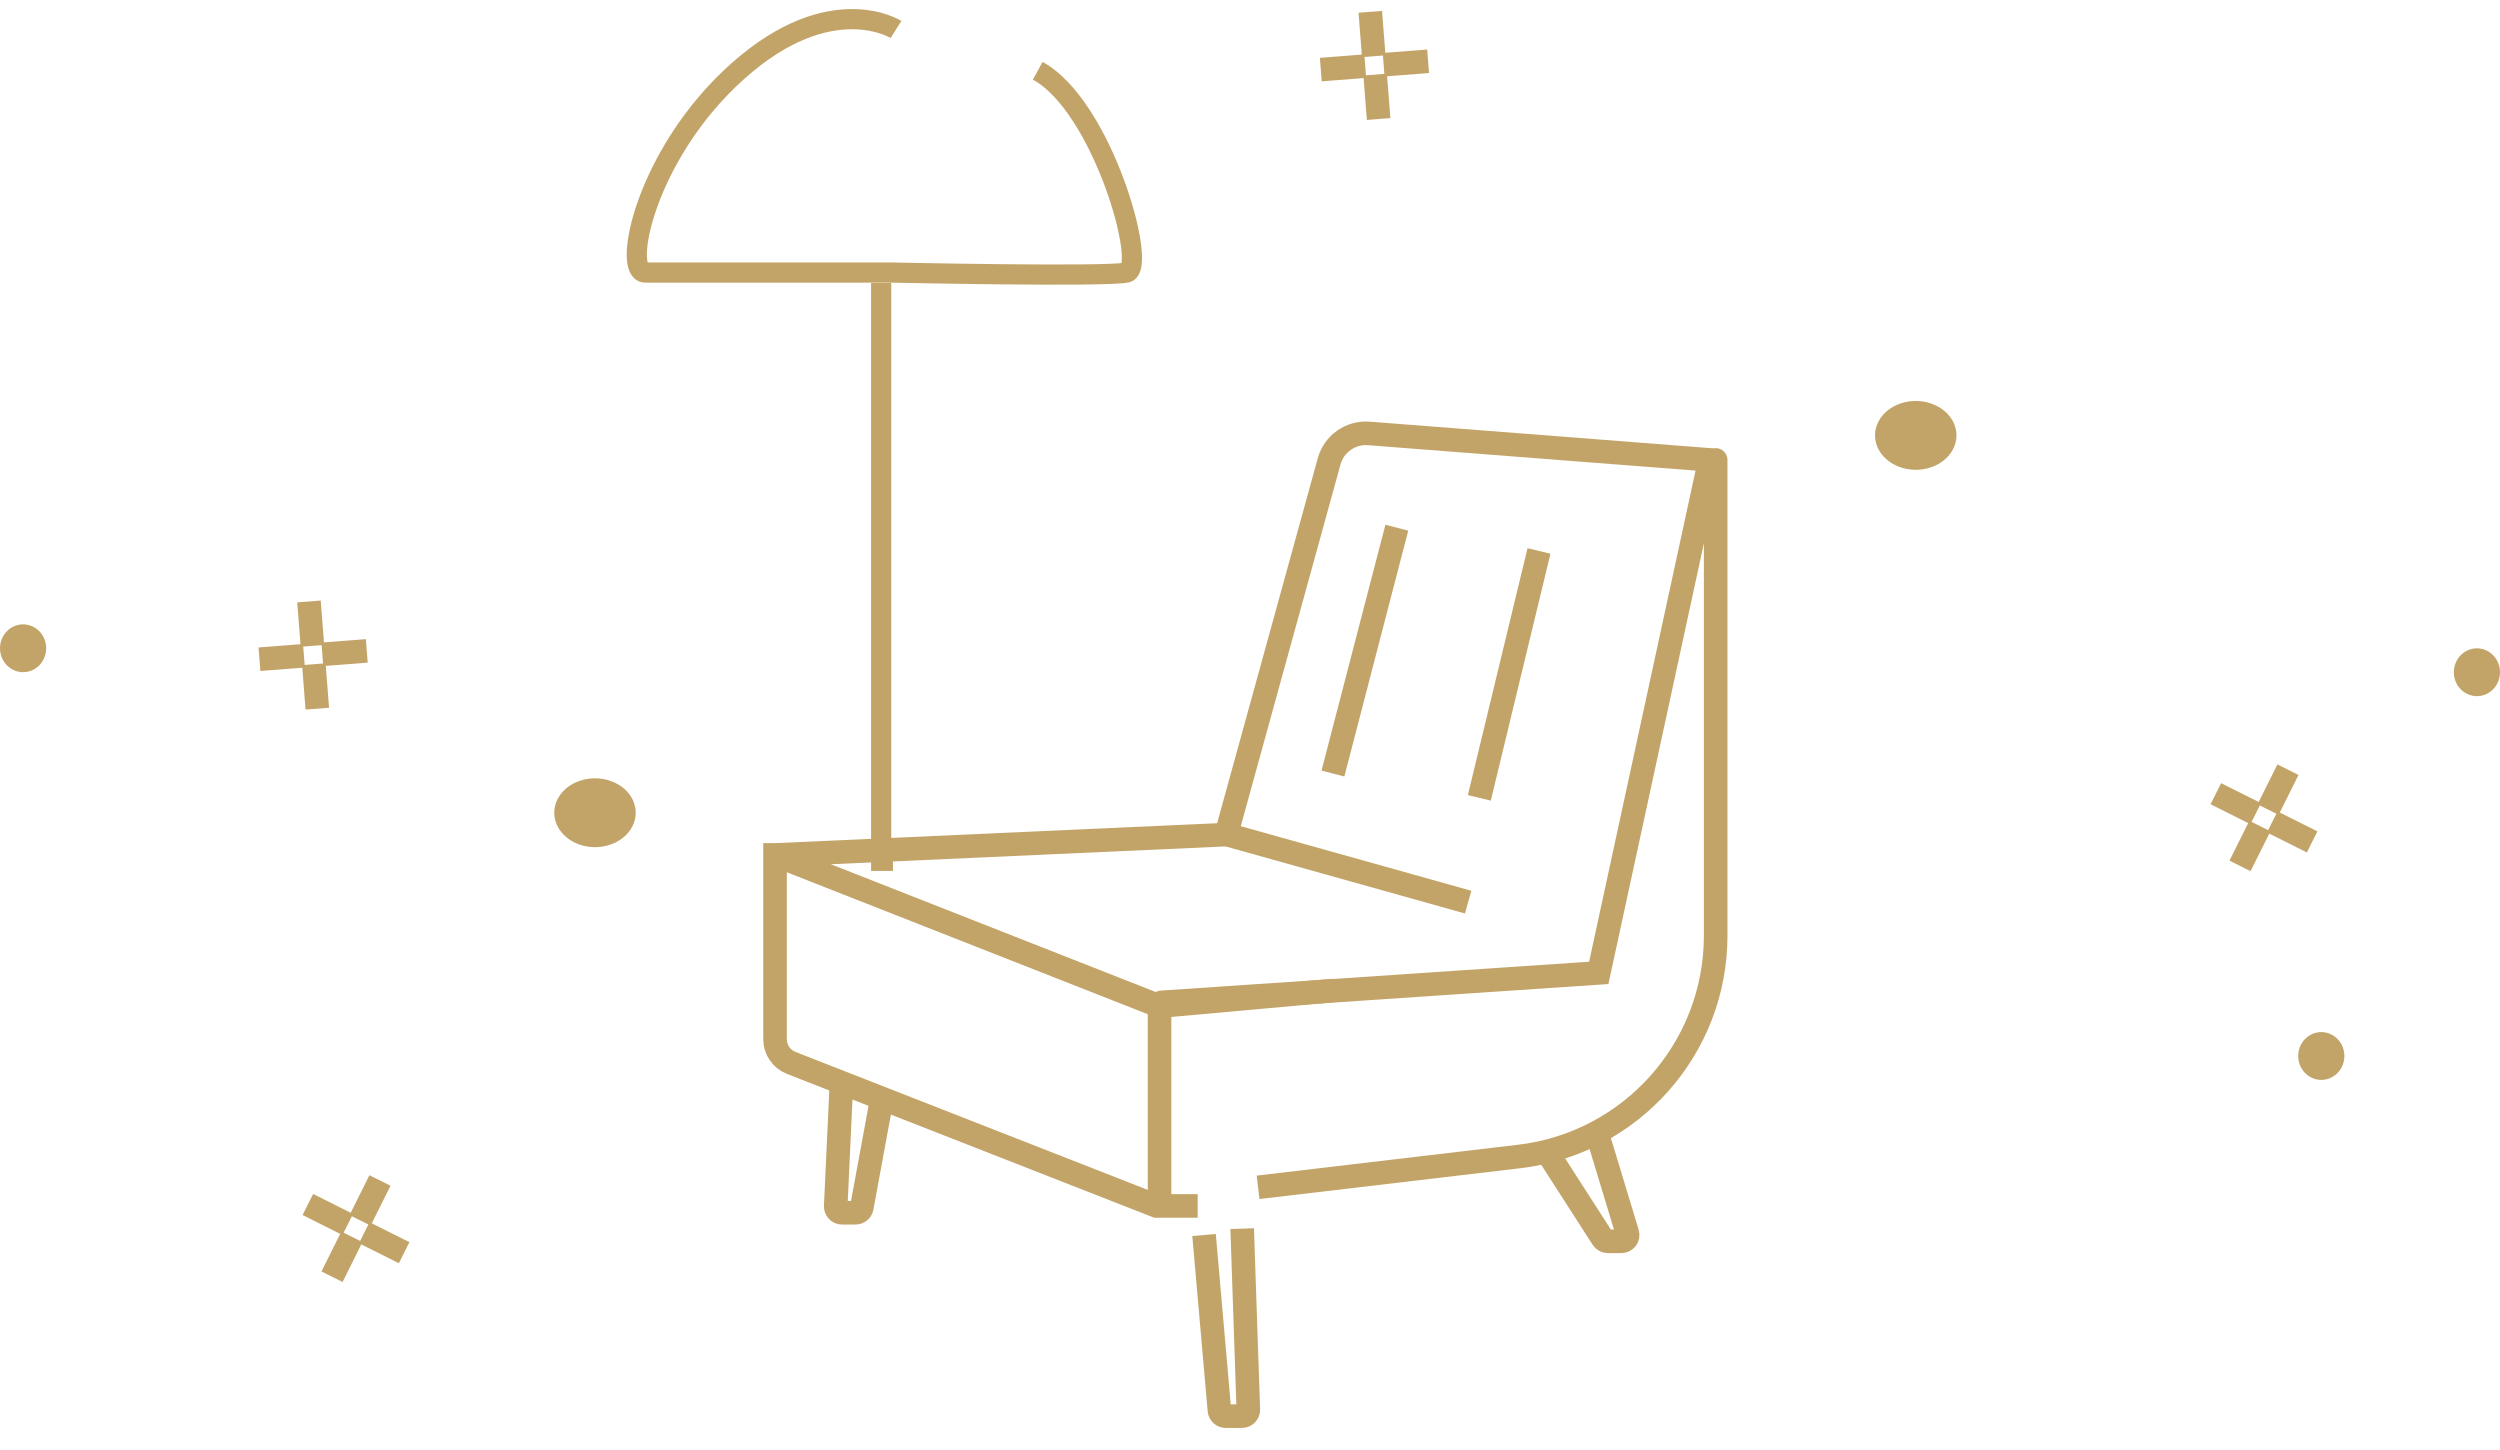 <?xml version="1.0" encoding="UTF-8"?>
<svg xmlns="http://www.w3.org/2000/svg" width="212" height="123" viewBox="0 0 212 123" fill="none">
  <path d="M196.056 91.404C195.067 90.952 194.619 89.755 195.055 88.731C195.492 87.706 196.648 87.242 197.637 87.694C198.626 88.146 199.074 89.343 198.637 90.367C198.201 91.392 197.045 91.856 196.056 91.404Z" fill="#C3A468"></path>
  <path d="M209.252 58.862C208.263 58.41 207.815 57.213 208.251 56.188C208.687 55.164 209.843 54.7 210.832 55.152C211.821 55.604 212.269 56.801 211.833 57.825C211.397 58.85 210.241 59.314 209.252 58.862Z" fill="#C3A468"></path>
  <path d="M1.168 56.828C0.179 56.376 -0.269 55.179 0.167 54.155C0.603 53.13 1.759 52.666 2.748 53.118C3.737 53.57 4.185 54.767 3.749 55.791C3.313 56.816 2.157 57.28 1.168 56.828Z" fill="#C3A468"></path>
  <path d="M28.331 55.411L30.107 55.274M23 55.824L24.777 55.686M26.691 57.323L26.829 59.097M26.278 52L26.416 53.774" stroke="#C3A468" stroke-width="2" stroke-linecap="square"></path>
  <path d="M118.33 5.411L120.107 5.274M113 5.824L114.777 5.686M116.691 7.323L116.829 9.097M116.278 2L116.416 3.774" stroke="#C3A468" stroke-width="2" stroke-linecap="square"></path>
  <path d="M193.581 70.148L195.175 70.946M188.798 67.754L190.392 68.552M191.194 70.943L190.4 72.535M193.573 66.165L192.78 67.758" stroke="#C3A468" stroke-width="2" stroke-linecap="square"></path>
  <path d="M31.783 104.983L33.377 105.781M27 102.589L28.594 103.387M29.395 105.777L28.602 107.37M31.775 101L30.982 102.592" stroke="#C3A468" stroke-width="2" stroke-linecap="square"></path>
  <path d="M95.535 23.113L95.357 22.277L95.535 23.113ZM54.723 22.258C54.938 22.258 54.995 22.435 54.954 22.335C54.9 22.208 54.844 21.927 54.858 21.448C54.884 20.512 55.163 19.124 55.762 17.474C56.955 14.185 59.351 10.032 63.17 6.64L62.033 5.36C57.973 8.968 55.43 13.372 54.153 16.89C53.517 18.643 53.18 20.22 53.147 21.4C53.131 21.979 53.185 22.542 53.375 22.995C53.575 23.476 54.007 23.969 54.723 23.969V22.258ZM63.17 6.64C66.972 3.261 70.12 2.481 72.246 2.481C73.32 2.481 74.16 2.679 74.722 2.872C75.004 2.968 75.215 3.063 75.351 3.13C75.419 3.164 75.468 3.19 75.496 3.207C75.511 3.215 75.52 3.221 75.525 3.223C75.527 3.225 75.528 3.225 75.528 3.225C75.528 3.225 75.527 3.225 75.526 3.224C75.526 3.224 75.525 3.224 75.525 3.223C75.525 3.223 75.524 3.223 75.524 3.223C75.523 3.222 75.523 3.222 75.982 2.5C76.441 1.778 76.441 1.778 76.44 1.777C76.44 1.777 76.439 1.777 76.439 1.776C76.438 1.776 76.437 1.775 76.436 1.775C76.434 1.773 76.431 1.772 76.428 1.77C76.423 1.766 76.416 1.762 76.407 1.757C76.39 1.747 76.368 1.734 76.34 1.718C76.285 1.686 76.208 1.645 76.11 1.596C75.914 1.499 75.634 1.375 75.276 1.253C74.561 1.008 73.533 0.769 72.246 0.769C69.651 0.769 66.109 1.739 62.033 5.36L63.17 6.64ZM75.982 22.258H54.723V23.969H75.982V22.258ZM95.714 23.95C96.129 23.862 96.398 23.586 96.553 23.315C96.699 23.06 96.769 22.77 96.805 22.507C96.879 21.974 96.844 21.305 96.744 20.581C96.541 19.116 96.039 17.208 95.313 15.241C94.585 13.27 93.619 11.201 92.472 9.422C91.334 7.658 89.968 6.099 88.41 5.249L87.59 6.751C88.782 7.401 89.959 8.683 91.034 10.349C92.098 11.999 93.012 13.949 93.707 15.833C94.404 17.72 94.867 19.505 95.049 20.815C95.14 21.48 95.152 21.969 95.11 22.274C95.089 22.428 95.061 22.476 95.067 22.466C95.082 22.44 95.169 22.317 95.357 22.277L95.714 23.95ZM75.732 23.113C75.714 23.969 75.714 23.969 75.714 23.969C75.714 23.969 75.714 23.969 75.715 23.969C75.715 23.969 75.716 23.969 75.717 23.969C75.719 23.969 75.723 23.969 75.727 23.969C75.736 23.969 75.749 23.97 75.766 23.97C75.8 23.971 75.851 23.972 75.917 23.973C76.049 23.976 76.244 23.98 76.492 23.985C76.988 23.995 77.698 24.008 78.556 24.023C80.273 24.054 82.581 24.09 84.945 24.114C87.309 24.138 89.735 24.15 91.685 24.132C92.659 24.123 93.52 24.106 94.198 24.079C94.846 24.054 95.403 24.017 95.714 23.95L95.357 22.277C95.216 22.307 94.813 22.342 94.13 22.369C93.478 22.395 92.636 22.412 91.669 22.421C89.736 22.439 87.323 22.427 84.963 22.403C82.604 22.379 80.3 22.343 78.587 22.312C77.73 22.297 77.021 22.284 76.526 22.274C76.278 22.269 76.084 22.265 75.952 22.262C75.886 22.261 75.836 22.26 75.802 22.259C75.785 22.259 75.772 22.258 75.763 22.258C75.759 22.258 75.756 22.258 75.754 22.258C75.753 22.258 75.752 22.258 75.751 22.258C75.751 22.258 75.751 22.258 75.751 22.258C75.751 22.258 75.751 22.258 75.732 23.113Z" fill="#C3A468"></path>
  <path d="M74.723 24V73H75.723" stroke="#C3A468" stroke-width="1.711"></path>
  <path d="M65.723 71.5V88.126C65.723 89.014 66.266 89.81 67.093 90.134L98.061 102.263H101.564" stroke="#C3A468" stroke-width="2"></path>
  <path d="M146.489 39C146.489 38.448 146.041 38 145.489 38C144.937 38 144.489 38.448 144.489 39H146.489ZM128.837 98.07L128.954 99.063L128.837 98.07ZM144.489 39V79.336H146.489V39H144.489ZM128.72 97.076L106.567 99.692L106.801 101.678L128.954 99.063L128.72 97.076ZM144.489 79.336C144.489 88.392 137.713 96.015 128.72 97.076L128.954 99.063C138.954 97.882 146.489 89.406 146.489 79.336H144.489Z" fill="#C3A468"></path>
  <path d="M145 39L116.08 36.755C114.536 36.635 113.124 37.627 112.712 39.12L103.989 70.755L124.5 76.5" stroke="#C3A468" stroke-width="2"></path>
  <path d="M145 39L135.575 82.5L98.5 85" stroke="#C3A468" stroke-width="2" stroke-linecap="round"></path>
  <path d="M103.989 70.773C89.045 71.448 65.723 72.5 65.723 72.5L98.093 85.232C98.249 85.293 98.417 85.317 98.584 85.302L113 84" stroke="#C3A468" stroke-width="2"></path>
  <path d="M98.33 102.033V85.325" stroke="#C3A468" stroke-width="2"></path>
  <path d="M71.382 91.254L70.869 102.278C70.855 102.585 71.1 102.842 71.408 102.842H72.55C72.81 102.842 73.033 102.656 73.08 102.4L74.885 92.601" stroke="#C3A468" stroke-width="2"></path>
  <path d="M102.103 104.727L103.407 119.596C103.431 119.874 103.665 120.088 103.944 120.088H105.318C105.623 120.088 105.867 119.835 105.857 119.531L105.337 104.188" stroke="#C3A468" stroke-width="2"></path>
  <path d="M131.207 97.721L135.898 105.019C135.997 105.174 136.168 105.267 136.351 105.267H137.487C137.848 105.267 138.107 104.918 138.002 104.572L135.518 96.374" stroke="#C3A468" stroke-width="2"></path>
  <path d="M161.061 39.591C159.315 38.94 158.525 37.217 159.295 35.742C160.065 34.267 162.104 33.598 163.849 34.249C165.595 34.9 166.385 36.623 165.615 38.099C164.845 39.574 162.806 40.242 161.061 39.591Z" fill="#C3A468"></path>
  <line x1="113.032" y1="65.596" x2="118.451" y2="44.748" stroke="#C3A468" stroke-width="2"></line>
  <line x1="125.447" y1="67.658" x2="130.507" y2="46.72" stroke="#C3A468" stroke-width="2"></line>
  <path d="M49.061 71.591C47.315 70.94 46.525 69.217 47.295 67.742C48.065 66.266 50.104 65.598 51.849 66.249C53.595 66.9 54.385 68.624 53.615 70.099C52.845 71.574 50.806 72.242 49.061 71.591Z" fill="#C3A468"></path>
</svg>
